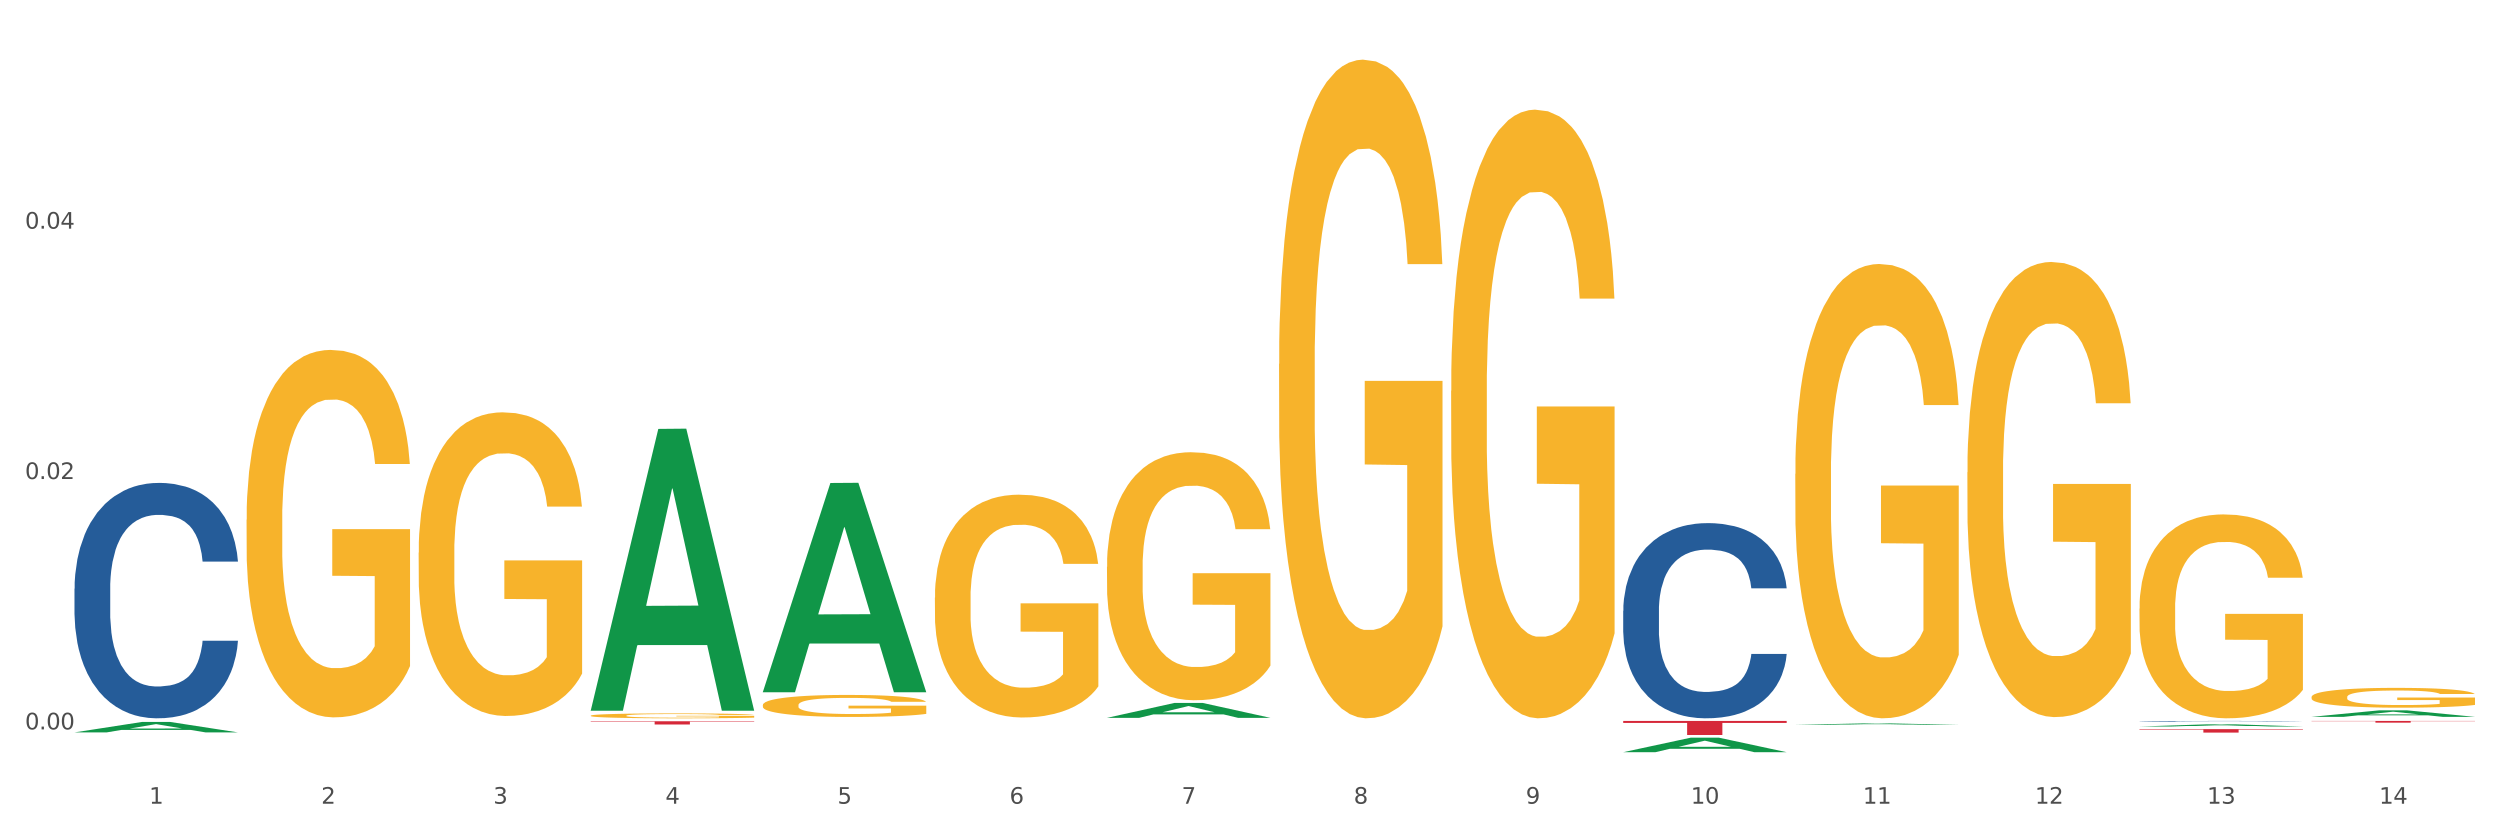 <?xml version="1.0" encoding="utf-8" standalone="no"?>
<!DOCTYPE svg PUBLIC "-//W3C//DTD SVG 1.1//EN"
  "http://www.w3.org/Graphics/SVG/1.1/DTD/svg11.dtd">
<svg xmlns:xlink="http://www.w3.org/1999/xlink" width="1080pt" height="360pt" viewBox="0 0 1080 360" xmlns="http://www.w3.org/2000/svg" version="1.1">
 <rect x="0" y="0" width="1080" height="360" fill="#333333" stroke="none"/>
 <defs>
  <style type="text/css">*{stroke-linejoin: round; stroke-linecap: butt}</style>
 </defs>
 <g id="figure_1">
  <g id="patch_1">
   <path d="M 0 360 
L 1080 360 
L 1080 0 
L 0 0 
z
" style="fill: #ffffff; stroke: #ffffff; stroke-linejoin: miter"/>
  </g>
  <g id="axes_1">
   <g id="matplotlib.axis_1">
    <g id="xtick_1">
     <g id="text_1">
      <!-- 1 -->
      <g style="fill: #4d4d4d" transform="translate(64.432 347.204) scale(0.096 -0.096)">
       <defs>
        <path id="DejaVuSans-31" d="M 794 531 
L 1825 531 
L 1825 4091 
L 703 3866 
L 703 4441 
L 1819 4666 
L 2450 4666 
L 2450 531 
L 3481 531 
L 3481 0 
L 794 0 
L 794 531 
z
" transform="scale(0.016)"/>
       </defs>
       <use xlink:href="#DejaVuSans-31"/>
      </g>
     </g>
    </g>
    <g id="xtick_2">
     <g id="text_2">
      <!-- 2 -->
      <g style="fill: #4d4d4d" transform="translate(138.771 347.204) scale(0.096 -0.096)">
       <defs>
        <path id="DejaVuSans-32" d="M 1228 531 
L 3431 531 
L 3431 0 
L 469 0 
L 469 531 
Q 828 903 1448 1529 
Q 2069 2156 2228 2338 
Q 2531 2678 2651 2914 
Q 2772 3150 2772 3378 
Q 2772 3750 2511 3984 
Q 2250 4219 1831 4219 
Q 1534 4219 1204 4116 
Q 875 4013 500 3803 
L 500 4441 
Q 881 4594 1212 4672 
Q 1544 4750 1819 4750 
Q 2544 4750 2975 4387 
Q 3406 4025 3406 3419 
Q 3406 3131 3298 2873 
Q 3191 2616 2906 2266 
Q 2828 2175 2409 1742 
Q 1991 1309 1228 531 
z
" transform="scale(0.016)"/>
       </defs>
       <use xlink:href="#DejaVuSans-32"/>
      </g>
     </g>
    </g>
    <g id="xtick_3">
     <g id="text_3">
      <!-- 3 -->
      <g style="fill: #4d4d4d" transform="translate(213.109 347.204) scale(0.096 -0.096)">
       <defs>
        <path id="DejaVuSans-33" d="M 2597 2516 
Q 3050 2419 3304 2112 
Q 3559 1806 3559 1356 
Q 3559 666 3084 287 
Q 2609 -91 1734 -91 
Q 1441 -91 1130 -33 
Q 819 25 488 141 
L 488 750 
Q 750 597 1062 519 
Q 1375 441 1716 441 
Q 2309 441 2620 675 
Q 2931 909 2931 1356 
Q 2931 1769 2642 2001 
Q 2353 2234 1838 2234 
L 1294 2234 
L 1294 2753 
L 1863 2753 
Q 2328 2753 2575 2939 
Q 2822 3125 2822 3475 
Q 2822 3834 2567 4026 
Q 2313 4219 1838 4219 
Q 1578 4219 1281 4162 
Q 984 4106 628 3988 
L 628 4550 
Q 988 4650 1302 4700 
Q 1616 4750 1894 4750 
Q 2613 4750 3031 4423 
Q 3450 4097 3450 3541 
Q 3450 3153 3228 2886 
Q 3006 2619 2597 2516 
z
" transform="scale(0.016)"/>
       </defs>
       <use xlink:href="#DejaVuSans-33"/>
      </g>
     </g>
    </g>
    <g id="xtick_4">
     <g id="text_4">
      <!-- 4 -->
      <g style="fill: #4d4d4d" transform="translate(287.448 347.204) scale(0.096 -0.096)">
       <defs>
        <path id="DejaVuSans-34" d="M 2419 4116 
L 825 1625 
L 2419 1625 
L 2419 4116 
z
M 2253 4666 
L 3047 4666 
L 3047 1625 
L 3713 1625 
L 3713 1100 
L 3047 1100 
L 3047 0 
L 2419 0 
L 2419 1100 
L 313 1100 
L 313 1709 
L 2253 4666 
z
" transform="scale(0.016)"/>
       </defs>
       <use xlink:href="#DejaVuSans-34"/>
      </g>
     </g>
    </g>
    <g id="xtick_5">
     <g id="text_5">
      <!-- 5 -->
      <g style="fill: #4d4d4d" transform="translate(361.787 347.204) scale(0.096 -0.096)">
       <defs>
        <path id="DejaVuSans-35" d="M 691 4666 
L 3169 4666 
L 3169 4134 
L 1269 4134 
L 1269 2991 
Q 1406 3038 1543 3061 
Q 1681 3084 1819 3084 
Q 2600 3084 3056 2656 
Q 3513 2228 3513 1497 
Q 3513 744 3044 326 
Q 2575 -91 1722 -91 
Q 1428 -91 1123 -41 
Q 819 9 494 109 
L 494 744 
Q 775 591 1075 516 
Q 1375 441 1709 441 
Q 2250 441 2565 725 
Q 2881 1009 2881 1497 
Q 2881 1984 2565 2268 
Q 2250 2553 1709 2553 
Q 1456 2553 1204 2497 
Q 953 2441 691 2322 
L 691 4666 
z
" transform="scale(0.016)"/>
       </defs>
       <use xlink:href="#DejaVuSans-35"/>
      </g>
     </g>
    </g>
    <g id="xtick_6">
     <g id="text_6">
      <!-- 6 -->
      <g style="fill: #4d4d4d" transform="translate(436.125 347.204) scale(0.096 -0.096)">
       <defs>
        <path id="DejaVuSans-36" d="M 2113 2584 
Q 1688 2584 1439 2293 
Q 1191 2003 1191 1497 
Q 1191 994 1439 701 
Q 1688 409 2113 409 
Q 2538 409 2786 701 
Q 3034 994 3034 1497 
Q 3034 2003 2786 2293 
Q 2538 2584 2113 2584 
z
M 3366 4563 
L 3366 3988 
Q 3128 4100 2886 4159 
Q 2644 4219 2406 4219 
Q 1781 4219 1451 3797 
Q 1122 3375 1075 2522 
Q 1259 2794 1537 2939 
Q 1816 3084 2150 3084 
Q 2853 3084 3261 2657 
Q 3669 2231 3669 1497 
Q 3669 778 3244 343 
Q 2819 -91 2113 -91 
Q 1303 -91 875 529 
Q 447 1150 447 2328 
Q 447 3434 972 4092 
Q 1497 4750 2381 4750 
Q 2619 4750 2861 4703 
Q 3103 4656 3366 4563 
z
" transform="scale(0.016)"/>
       </defs>
       <use xlink:href="#DejaVuSans-36"/>
      </g>
     </g>
    </g>
    <g id="xtick_7">
     <g id="text_7">
      <!-- 7 -->
      <g style="fill: #4d4d4d" transform="translate(510.464 347.204) scale(0.096 -0.096)">
       <defs>
        <path id="DejaVuSans-37" d="M 525 4666 
L 3525 4666 
L 3525 4397 
L 1831 0 
L 1172 0 
L 2766 4134 
L 525 4134 
L 525 4666 
z
" transform="scale(0.016)"/>
       </defs>
       <use xlink:href="#DejaVuSans-37"/>
      </g>
     </g>
    </g>
    <g id="xtick_8">
     <g id="text_8">
      <!-- 8 -->
      <g style="fill: #4d4d4d" transform="translate(584.803 347.204) scale(0.096 -0.096)">
       <defs>
        <path id="DejaVuSans-38" d="M 2034 2216 
Q 1584 2216 1326 1975 
Q 1069 1734 1069 1313 
Q 1069 891 1326 650 
Q 1584 409 2034 409 
Q 2484 409 2743 651 
Q 3003 894 3003 1313 
Q 3003 1734 2745 1975 
Q 2488 2216 2034 2216 
z
M 1403 2484 
Q 997 2584 770 2862 
Q 544 3141 544 3541 
Q 544 4100 942 4425 
Q 1341 4750 2034 4750 
Q 2731 4750 3128 4425 
Q 3525 4100 3525 3541 
Q 3525 3141 3298 2862 
Q 3072 2584 2669 2484 
Q 3125 2378 3379 2068 
Q 3634 1759 3634 1313 
Q 3634 634 3220 271 
Q 2806 -91 2034 -91 
Q 1263 -91 848 271 
Q 434 634 434 1313 
Q 434 1759 690 2068 
Q 947 2378 1403 2484 
z
M 1172 3481 
Q 1172 3119 1398 2916 
Q 1625 2713 2034 2713 
Q 2441 2713 2670 2916 
Q 2900 3119 2900 3481 
Q 2900 3844 2670 4047 
Q 2441 4250 2034 4250 
Q 1625 4250 1398 4047 
Q 1172 3844 1172 3481 
z
" transform="scale(0.016)"/>
       </defs>
       <use xlink:href="#DejaVuSans-38"/>
      </g>
     </g>
    </g>
    <g id="xtick_9">
     <g id="text_9">
      <!-- 9 -->
      <g style="fill: #4d4d4d" transform="translate(659.142 347.204) scale(0.096 -0.096)">
       <defs>
        <path id="DejaVuSans-39" d="M 703 97 
L 703 672 
Q 941 559 1184 500 
Q 1428 441 1663 441 
Q 2288 441 2617 861 
Q 2947 1281 2994 2138 
Q 2813 1869 2534 1725 
Q 2256 1581 1919 1581 
Q 1219 1581 811 2004 
Q 403 2428 403 3163 
Q 403 3881 828 4315 
Q 1253 4750 1959 4750 
Q 2769 4750 3195 4129 
Q 3622 3509 3622 2328 
Q 3622 1225 3098 567 
Q 2575 -91 1691 -91 
Q 1453 -91 1209 -44 
Q 966 3 703 97 
z
M 1959 2075 
Q 2384 2075 2632 2365 
Q 2881 2656 2881 3163 
Q 2881 3666 2632 3958 
Q 2384 4250 1959 4250 
Q 1534 4250 1286 3958 
Q 1038 3666 1038 3163 
Q 1038 2656 1286 2365 
Q 1534 2075 1959 2075 
z
" transform="scale(0.016)"/>
       </defs>
       <use xlink:href="#DejaVuSans-39"/>
      </g>
     </g>
    </g>
    <g id="xtick_10">
     <g id="text_10">
      <!-- 10 -->
      <g style="fill: #4d4d4d" transform="translate(730.426 347.204) scale(0.096 -0.096)">
       <defs>
        <path id="DejaVuSans-30" d="M 2034 4250 
Q 1547 4250 1301 3770 
Q 1056 3291 1056 2328 
Q 1056 1369 1301 889 
Q 1547 409 2034 409 
Q 2525 409 2770 889 
Q 3016 1369 3016 2328 
Q 3016 3291 2770 3770 
Q 2525 4250 2034 4250 
z
M 2034 4750 
Q 2819 4750 3233 4129 
Q 3647 3509 3647 2328 
Q 3647 1150 3233 529 
Q 2819 -91 2034 -91 
Q 1250 -91 836 529 
Q 422 1150 422 2328 
Q 422 3509 836 4129 
Q 1250 4750 2034 4750 
z
" transform="scale(0.016)"/>
       </defs>
       <use xlink:href="#DejaVuSans-31"/>
       <use xlink:href="#DejaVuSans-30" transform="translate(63.623 0)"/>
      </g>
     </g>
    </g>
    <g id="xtick_11">
     <g id="text_11">
      <!-- 11 -->
      <g style="fill: #4d4d4d" transform="translate(804.765 347.204) scale(0.096 -0.096)">
       <use xlink:href="#DejaVuSans-31"/>
       <use xlink:href="#DejaVuSans-31" transform="translate(63.623 0)"/>
      </g>
     </g>
    </g>
    <g id="xtick_12">
     <g id="text_12">
      <!-- 12 -->
      <g style="fill: #4d4d4d" transform="translate(879.104 347.204) scale(0.096 -0.096)">
       <use xlink:href="#DejaVuSans-31"/>
       <use xlink:href="#DejaVuSans-32" transform="translate(63.623 0)"/>
      </g>
     </g>
    </g>
    <g id="xtick_13">
     <g id="text_13">
      <!-- 13 -->
      <g style="fill: #4d4d4d" transform="translate(953.442 347.204) scale(0.096 -0.096)">
       <use xlink:href="#DejaVuSans-31"/>
       <use xlink:href="#DejaVuSans-33" transform="translate(63.623 0)"/>
      </g>
     </g>
    </g>
    <g id="xtick_14">
     <g id="text_14">
      <!-- 14 -->
      <g style="fill: #4d4d4d" transform="translate(1027.781 347.204) scale(0.096 -0.096)">
       <use xlink:href="#DejaVuSans-31"/>
       <use xlink:href="#DejaVuSans-34" transform="translate(63.623 0)"/>
      </g>
     </g>
    </g>
    <g id="xtick_15"/>
    <g id="xtick_16"/>
    <g id="xtick_17"/>
    <g id="xtick_18"/>
    <g id="xtick_19"/>
    <g id="xtick_20"/>
    <g id="xtick_21"/>
    <g id="xtick_22"/>
    <g id="xtick_23"/>
    <g id="xtick_24"/>
    <g id="xtick_25"/>
    <g id="xtick_26"/>
    <g id="xtick_27"/>
   </g>
   <g id="matplotlib.axis_2">
    <g id="ytick_1">
     <g id="text_15">
      <!-- 0.00 -->
      <g style="fill: #4d4d4d" transform="translate(10.8 315.103) scale(0.096 -0.096)">
       <defs>
        <path id="DejaVuSans-2e" d="M 684 794 
L 1344 794 
L 1344 0 
L 684 0 
L 684 794 
z
" transform="scale(0.016)"/>
       </defs>
       <use xlink:href="#DejaVuSans-30"/>
       <use xlink:href="#DejaVuSans-2e" transform="translate(63.623 0)"/>
       <use xlink:href="#DejaVuSans-30" transform="translate(95.41 0)"/>
       <use xlink:href="#DejaVuSans-30" transform="translate(159.033 0)"/>
      </g>
     </g>
    </g>
    <g id="ytick_2">
     <g id="text_16">
      <!-- 0.02 -->
      <g style="fill: #4d4d4d" transform="translate(10.8 206.942) scale(0.096 -0.096)">
       <use xlink:href="#DejaVuSans-30"/>
       <use xlink:href="#DejaVuSans-2e" transform="translate(63.623 0)"/>
       <use xlink:href="#DejaVuSans-30" transform="translate(95.41 0)"/>
       <use xlink:href="#DejaVuSans-32" transform="translate(159.033 0)"/>
      </g>
     </g>
    </g>
    <g id="ytick_3">
     <g id="text_17">
      <!-- 0.04 -->
      <g style="fill: #4d4d4d" transform="translate(10.8 98.782) scale(0.096 -0.096)">
       <use xlink:href="#DejaVuSans-30"/>
       <use xlink:href="#DejaVuSans-2e" transform="translate(63.623 0)"/>
       <use xlink:href="#DejaVuSans-30" transform="translate(95.41 0)"/>
       <use xlink:href="#DejaVuSans-34" transform="translate(159.033 0)"/>
      </g>
     </g>
    </g>
    <g id="ytick_4"/>
    <g id="ytick_5"/>
    <g id="ytick_6"/>
   </g>
   <g id="PolyCollection_1">
    <path d="M 32.175 316.39 
L 32.248 316.386 
L 61.37 311.877 
L 73.456 311.873 
L 102.797 316.398 
L 88.818 316.398 
L 82.484 315.344 
L 52.415 315.344 
L 52.197 315.361 
L 46.081 316.398 
L 32.175 316.398 
L 32.175 316.39 
L 56.201 314.716 
L 78.698 314.711 
L 67.559 312.837 
L 67.413 312.829 
L 67.267 312.841 
L 56.128 314.711 
L 56.201 314.716 
L 32.175 316.39 
z
" clip-path="url(#pdbfb06f510)" style="fill: #109648"/>
    <path d="M 701.223 311.456 
L 771.845 311.456 
L 771.845 312.299 
L 744.065 312.304 
L 744.065 317.521 
L 728.836 317.521 
L 728.836 312.304 
L 701.223 312.299 
L 701.223 311.461 
L 701.223 311.456 
z
" clip-path="url(#pdbfb06f510)" style="fill: #d62839"/>
    <path d="M 255.191 311.583 
L 325.813 311.583 
L 325.813 311.777 
L 298.033 311.778 
L 298.033 312.98 
L 282.804 312.98 
L 282.804 311.778 
L 255.191 311.777 
L 255.191 311.584 
L 255.191 311.583 
z
" clip-path="url(#pdbfb06f510)" style="fill: #d62839"/>
    <path d="M 180.852 238.741 
L 180.936 238.621 
L 180.936 234.308 
L 181.103 230.594 
L 181.936 221.609 
L 183.187 214.181 
L 184.104 210.227 
L 185.021 206.992 
L 186.105 203.757 
L 187.439 200.403 
L 189.857 195.491 
L 191.358 192.975 
L 193.192 190.339 
L 196.528 186.505 
L 198.946 184.349 
L 201.447 182.551 
L 205.533 180.395 
L 208.201 179.436 
L 211.036 178.718 
L 214.454 178.238 
L 217.039 178.119 
L 222.709 178.478 
L 227.545 179.556 
L 229.879 180.395 
L 232.881 181.833 
L 234.465 182.791 
L 237.05 184.708 
L 239.718 187.224 
L 241.552 189.38 
L 244.304 193.454 
L 246.388 197.527 
L 248.306 202.559 
L 249.306 206.034 
L 250.057 209.269 
L 250.724 212.983 
L 251.391 218.853 
L 236.383 218.853 
L 235.799 214.66 
L 234.882 210.706 
L 233.548 206.872 
L 232.38 204.476 
L 230.379 201.481 
L 228.545 199.564 
L 226.627 198.126 
L 224.293 196.928 
L 222.458 196.329 
L 219.874 195.85 
L 214.788 195.97 
L 211.369 196.928 
L 209.034 198.126 
L 207.534 199.205 
L 206.2 200.403 
L 204.699 202.08 
L 202.948 204.596 
L 201.697 206.872 
L 200.446 209.748 
L 199.446 212.623 
L 198.529 215.978 
L 197.778 219.572 
L 197.195 223.286 
L 196.694 227.839 
L 196.277 235.387 
L 196.277 251.8 
L 196.444 255.514 
L 196.861 260.426 
L 197.361 264.141 
L 198.195 268.573 
L 198.946 271.569 
L 200.363 275.882 
L 201.947 279.476 
L 203.198 281.752 
L 204.449 283.669 
L 206.616 286.305 
L 209.034 288.462 
L 211.119 289.779 
L 213.954 290.977 
L 215.871 291.457 
L 217.539 291.696 
L 221.625 291.696 
L 224.543 291.337 
L 227.795 290.498 
L 230.296 289.42 
L 232.38 288.102 
L 234.715 285.946 
L 236.216 283.909 
L 236.216 258.869 
L 217.873 258.749 
L 217.873 242.096 
L 251.474 242.096 
L 251.474 290.977 
L 250.057 293.493 
L 248.473 295.77 
L 246.805 297.807 
L 244.304 300.322 
L 241.302 302.719 
L 238.634 304.396 
L 235.799 305.834 
L 232.464 307.152 
L 228.128 308.35 
L 225.46 308.829 
L 222.125 309.188 
L 218.206 309.308 
L 214.788 309.068 
L 211.452 308.469 
L 207.951 307.391 
L 204.532 305.834 
L 201.947 304.276 
L 199.362 302.359 
L 196.611 299.843 
L 194.443 297.447 
L 192.776 295.291 
L 190.941 292.535 
L 188.94 288.941 
L 187.439 285.706 
L 186.105 282.351 
L 184.688 278.038 
L 183.687 274.324 
L 182.687 269.652 
L 182.103 266.177 
L 181.436 260.786 
L 180.936 253.238 
L 180.852 238.741 
z
" clip-path="url(#pdbfb06f510)" style="fill: #f7b32b"/>
    <path d="M 32.175 254.307 
L 32.258 254.214 
L 32.258 251.613 
L 32.509 248.084 
L 33.427 241.582 
L 34.596 236.66 
L 36.599 230.901 
L 37.684 228.486 
L 39.104 225.793 
L 42.025 221.427 
L 45.364 217.712 
L 47.702 215.669 
L 49.455 214.369 
L 53.378 212.047 
L 55.632 211.025 
L 57.969 210.189 
L 59.973 209.632 
L 63.312 208.982 
L 65.983 208.703 
L 69.072 208.61 
L 71.66 208.703 
L 75.082 209.074 
L 80.091 210.189 
L 82.011 210.839 
L 84.599 211.954 
L 87.27 213.44 
L 89.44 214.926 
L 91.945 217.062 
L 94.533 219.848 
L 97.037 223.378 
L 98.79 226.629 
L 100.209 230.065 
L 101.461 234.245 
L 102.379 238.796 
L 102.797 242.604 
L 87.52 242.604 
L 87.103 239.167 
L 86.268 235.452 
L 85.434 232.944 
L 84.515 230.901 
L 83.096 228.579 
L 81.844 227.093 
L 79.757 225.328 
L 77.837 224.214 
L 76.251 223.564 
L 74.331 223.006 
L 70.241 222.449 
L 67.319 222.449 
L 65.482 222.635 
L 63.229 223.099 
L 61.309 223.749 
L 59.055 224.864 
L 57.302 226.071 
L 55.549 227.65 
L 54.547 228.765 
L 53.044 230.808 
L 52.043 232.48 
L 50.707 235.359 
L 49.956 237.403 
L 48.62 242.697 
L 48.036 246.598 
L 47.785 249.291 
L 47.618 252.263 
L 47.618 266.752 
L 48.119 273.254 
L 48.537 276.04 
L 49.204 279.198 
L 50.457 283.285 
L 52.293 287.279 
L 54.213 290.158 
L 55.799 291.923 
L 57.302 293.223 
L 58.804 294.245 
L 60.641 295.173 
L 62.143 295.731 
L 64.397 296.288 
L 67.069 296.567 
L 69.155 296.567 
L 73.413 296.102 
L 75.333 295.638 
L 77.169 294.988 
L 79.173 293.966 
L 80.759 292.852 
L 81.677 292.016 
L 83.18 290.251 
L 84.348 288.393 
L 85.35 286.257 
L 86.018 284.399 
L 86.769 281.613 
L 87.353 278.455 
L 87.52 276.783 
L 102.797 276.783 
L 102.463 280.127 
L 101.879 283.378 
L 100.71 287.743 
L 99.792 290.251 
L 98.372 293.316 
L 96.87 295.917 
L 94.783 298.796 
L 92.863 300.932 
L 90.86 302.79 
L 88.689 304.461 
L 84.766 306.783 
L 83.347 307.434 
L 80.341 308.548 
L 78.004 309.198 
L 74.581 309.848 
L 71.075 310.22 
L 67.402 310.313 
L 64.147 310.127 
L 60.557 309.57 
L 58.303 309.013 
L 55.799 308.177 
L 52.877 306.876 
L 50.123 305.297 
L 47.535 303.44 
L 45.114 301.304 
L 42.86 298.889 
L 39.938 294.895 
L 37.768 290.994 
L 36.182 287.372 
L 35.097 284.307 
L 34.011 280.406 
L 33.427 277.712 
L 32.509 271.211 
L 32.175 265.173 
L 32.175 254.307 
z
" clip-path="url(#pdbfb06f510)" style="fill: #255c99"/>
    <path d="M 701.223 263.873 
L 701.307 263.796 
L 701.307 261.639 
L 701.557 258.713 
L 702.476 253.322 
L 703.644 249.24 
L 705.648 244.465 
L 706.733 242.463 
L 708.152 240.229 
L 711.074 236.61 
L 714.413 233.529 
L 716.75 231.835 
L 718.503 230.756 
L 722.427 228.831 
L 724.681 227.984 
L 727.018 227.291 
L 729.021 226.829 
L 732.36 226.29 
L 735.032 226.059 
L 738.12 225.982 
L 740.708 226.059 
L 744.131 226.367 
L 749.139 227.291 
L 751.059 227.83 
L 753.647 228.754 
L 756.318 229.986 
L 758.489 231.219 
L 760.993 232.99 
L 763.581 235.3 
L 766.085 238.227 
L 767.838 240.922 
L 769.257 243.772 
L 770.51 247.238 
L 771.428 251.011 
L 771.845 254.169 
L 756.569 254.169 
L 756.151 251.319 
L 755.317 248.239 
L 754.482 246.159 
L 753.564 244.465 
L 752.145 242.54 
L 750.892 241.307 
L 748.805 239.844 
L 746.885 238.92 
L 745.299 238.381 
L 743.379 237.919 
L 739.289 237.457 
L 736.367 237.457 
L 734.531 237.611 
L 732.277 237.996 
L 730.357 238.535 
L 728.103 239.459 
L 726.35 240.46 
L 724.597 241.77 
L 723.595 242.694 
L 722.093 244.388 
L 721.091 245.774 
L 719.755 248.162 
L 719.004 249.856 
L 717.668 254.246 
L 717.084 257.481 
L 716.834 259.714 
L 716.667 262.179 
L 716.667 274.193 
L 717.168 279.584 
L 717.585 281.894 
L 718.253 284.513 
L 719.505 287.901 
L 721.341 291.213 
L 723.261 293.601 
L 724.847 295.064 
L 726.35 296.142 
L 727.853 296.989 
L 729.689 297.759 
L 731.192 298.221 
L 733.446 298.684 
L 736.117 298.915 
L 738.204 298.915 
L 742.461 298.53 
L 744.381 298.144 
L 746.218 297.605 
L 748.221 296.758 
L 749.807 295.834 
L 750.725 295.141 
L 752.228 293.678 
L 753.397 292.137 
L 754.398 290.366 
L 755.066 288.826 
L 755.818 286.515 
L 756.402 283.897 
L 756.569 282.51 
L 771.845 282.51 
L 771.511 285.283 
L 770.927 287.979 
L 769.758 291.598 
L 768.84 293.678 
L 767.421 296.219 
L 765.918 298.376 
L 763.831 300.763 
L 761.911 302.534 
L 759.908 304.075 
L 757.738 305.461 
L 753.814 307.386 
L 752.395 307.925 
L 749.39 308.85 
L 747.052 309.389 
L 743.63 309.928 
L 740.124 310.236 
L 736.451 310.313 
L 733.195 310.159 
L 729.606 309.697 
L 727.352 309.235 
L 724.847 308.541 
L 721.926 307.463 
L 719.171 306.154 
L 716.583 304.614 
L 714.162 302.842 
L 711.908 300.84 
L 708.987 297.528 
L 706.816 294.294 
L 705.23 291.29 
L 704.145 288.749 
L 703.06 285.514 
L 702.476 283.281 
L 701.557 277.89 
L 701.223 272.884 
L 701.223 263.873 
z
" clip-path="url(#pdbfb06f510)" style="fill: #255c99"/>
    <path d="M 924.24 311.593 
L 924.323 311.592 
L 924.323 311.585 
L 924.573 311.574 
L 925.492 311.554 
L 926.66 311.54 
L 928.664 311.522 
L 929.749 311.515 
L 931.168 311.507 
L 934.09 311.494 
L 937.429 311.483 
L 939.766 311.477 
L 941.519 311.473 
L 945.443 311.466 
L 947.697 311.463 
L 950.034 311.46 
L 952.037 311.459 
L 955.377 311.457 
L 958.048 311.456 
L 961.136 311.456 
L 963.724 311.456 
L 967.147 311.457 
L 972.155 311.46 
L 974.075 311.462 
L 976.663 311.466 
L 979.335 311.47 
L 981.505 311.475 
L 984.009 311.481 
L 986.597 311.489 
L 989.101 311.5 
L 990.854 311.51 
L 992.273 311.52 
L 993.526 311.532 
L 994.444 311.546 
L 994.861 311.558 
L 979.585 311.558 
L 979.168 311.547 
L 978.333 311.536 
L 977.498 311.529 
L 976.58 311.522 
L 975.161 311.515 
L 973.908 311.511 
L 971.822 311.506 
L 969.902 311.502 
L 968.316 311.5 
L 966.396 311.499 
L 962.305 311.497 
L 959.383 311.497 
L 957.547 311.498 
L 955.293 311.499 
L 953.373 311.501 
L 951.119 311.504 
L 949.366 311.508 
L 947.613 311.513 
L 946.611 311.516 
L 945.109 311.522 
L 944.107 311.527 
L 942.771 311.536 
L 942.02 311.542 
L 940.685 311.558 
L 940.1 311.57 
L 939.85 311.578 
L 939.683 311.587 
L 939.683 311.63 
L 940.184 311.649 
L 940.601 311.658 
L 941.269 311.667 
L 942.521 311.68 
L 944.358 311.692 
L 946.278 311.7 
L 947.864 311.705 
L 949.366 311.709 
L 950.869 311.712 
L 952.705 311.715 
L 954.208 311.717 
L 956.462 311.719 
L 959.133 311.719 
L 961.22 311.719 
L 965.477 311.718 
L 967.397 311.717 
L 969.234 311.715 
L 971.237 311.712 
L 972.823 311.708 
L 973.742 311.706 
L 975.244 311.7 
L 976.413 311.695 
L 977.415 311.688 
L 978.082 311.683 
L 978.834 311.675 
L 979.418 311.665 
L 979.585 311.66 
L 994.861 311.66 
L 994.527 311.67 
L 993.943 311.68 
L 992.774 311.693 
L 991.856 311.7 
L 990.437 311.71 
L 988.934 311.717 
L 986.847 311.726 
L 984.927 311.733 
L 982.924 311.738 
L 980.754 311.743 
L 976.83 311.75 
L 975.411 311.752 
L 972.406 311.755 
L 970.069 311.757 
L 966.646 311.759 
L 963.14 311.76 
L 959.467 311.761 
L 956.211 311.76 
L 952.622 311.758 
L 950.368 311.757 
L 947.864 311.754 
L 944.942 311.75 
L 942.187 311.746 
L 939.599 311.74 
L 937.178 311.734 
L 934.925 311.726 
L 932.003 311.714 
L 929.832 311.703 
L 928.246 311.692 
L 927.161 311.683 
L 926.076 311.671 
L 925.492 311.663 
L 924.573 311.643 
L 924.24 311.625 
L 924.24 311.593 
z
" clip-path="url(#pdbfb06f510)" style="fill: #255c99"/>
    <path d="M 998.578 301.115 
L 998.662 301.107 
L 998.662 300.826 
L 998.828 300.583 
L 999.662 299.996 
L 1000.913 299.511 
L 1001.83 299.253 
L 1002.747 299.041 
L 1003.831 298.83 
L 1005.165 298.611 
L 1007.583 298.29 
L 1009.084 298.126 
L 1010.918 297.953 
L 1014.253 297.703 
L 1016.671 297.562 
L 1019.173 297.445 
L 1023.258 297.304 
L 1025.926 297.241 
L 1028.761 297.194 
L 1032.18 297.163 
L 1034.765 297.155 
L 1040.434 297.179 
L 1045.27 297.249 
L 1047.605 297.304 
L 1050.607 297.398 
L 1052.191 297.46 
L 1054.775 297.586 
L 1057.444 297.75 
L 1059.278 297.891 
L 1062.029 298.157 
L 1064.114 298.423 
L 1066.032 298.752 
L 1067.032 298.979 
L 1067.783 299.19 
L 1068.45 299.433 
L 1069.117 299.816 
L 1054.108 299.816 
L 1053.525 299.542 
L 1052.608 299.284 
L 1051.274 299.033 
L 1050.106 298.877 
L 1048.105 298.681 
L 1046.271 298.556 
L 1044.353 298.462 
L 1042.019 298.384 
L 1040.184 298.345 
L 1037.599 298.313 
L 1032.513 298.321 
L 1029.095 298.384 
L 1026.76 298.462 
L 1025.259 298.533 
L 1023.925 298.611 
L 1022.425 298.72 
L 1020.674 298.885 
L 1019.423 299.033 
L 1018.172 299.221 
L 1017.172 299.409 
L 1016.255 299.628 
L 1015.504 299.863 
L 1014.92 300.106 
L 1014.42 300.403 
L 1014.003 300.896 
L 1014.003 301.968 
L 1014.17 302.211 
L 1014.587 302.532 
L 1015.087 302.774 
L 1015.921 303.064 
L 1016.671 303.26 
L 1018.089 303.541 
L 1019.673 303.776 
L 1020.924 303.925 
L 1022.174 304.05 
L 1024.342 304.222 
L 1026.76 304.363 
L 1028.845 304.449 
L 1031.68 304.527 
L 1033.597 304.559 
L 1035.265 304.574 
L 1039.35 304.574 
L 1042.269 304.551 
L 1045.52 304.496 
L 1048.022 304.426 
L 1050.106 304.34 
L 1052.441 304.199 
L 1053.942 304.066 
L 1053.942 302.43 
L 1035.598 302.422 
L 1035.598 301.334 
L 1069.2 301.334 
L 1069.2 304.527 
L 1067.783 304.692 
L 1066.198 304.84 
L 1064.531 304.973 
L 1062.029 305.138 
L 1059.028 305.294 
L 1056.36 305.404 
L 1053.525 305.498 
L 1050.19 305.584 
L 1045.854 305.662 
L 1043.186 305.693 
L 1039.851 305.717 
L 1035.932 305.725 
L 1032.513 305.709 
L 1029.178 305.67 
L 1025.676 305.6 
L 1022.258 305.498 
L 1019.673 305.396 
L 1017.088 305.271 
L 1014.337 305.107 
L 1012.169 304.95 
L 1010.501 304.809 
L 1008.667 304.629 
L 1006.666 304.394 
L 1005.165 304.183 
L 1003.831 303.964 
L 1002.414 303.682 
L 1001.413 303.44 
L 1000.413 303.134 
L 999.829 302.907 
L 999.162 302.555 
L 998.662 302.062 
L 998.578 301.115 
z
" clip-path="url(#pdbfb06f510)" style="fill: #f7b32b"/>
    <path d="M 924.24 314.999 
L 994.861 314.999 
L 994.861 315.204 
L 967.081 315.206 
L 967.081 316.474 
L 951.852 316.474 
L 951.852 315.206 
L 924.24 315.204 
L 924.24 315.001 
L 924.24 314.999 
z
" clip-path="url(#pdbfb06f510)" style="fill: #d62839"/>
    <path d="M 924.24 262.929 
L 924.323 262.849 
L 924.323 259.953 
L 924.49 257.459 
L 925.323 251.425 
L 926.574 246.437 
L 927.491 243.783 
L 928.408 241.61 
L 929.492 239.438 
L 930.826 237.186 
L 933.244 233.887 
L 934.745 232.198 
L 936.58 230.428 
L 939.915 227.854 
L 942.333 226.406 
L 944.834 225.199 
L 948.92 223.751 
L 951.588 223.107 
L 954.423 222.625 
L 957.841 222.303 
L 960.426 222.222 
L 966.096 222.464 
L 970.932 223.188 
L 973.266 223.751 
L 976.268 224.716 
L 977.852 225.36 
L 980.437 226.647 
L 983.105 228.337 
L 984.939 229.785 
L 987.691 232.52 
L 989.775 235.255 
L 991.693 238.634 
L 992.693 240.967 
L 993.444 243.139 
L 994.111 245.633 
L 994.778 249.575 
L 979.77 249.575 
L 979.186 246.759 
L 978.269 244.104 
L 976.935 241.53 
L 975.768 239.921 
L 973.766 237.91 
L 971.932 236.623 
L 970.014 235.657 
L 967.68 234.853 
L 965.845 234.451 
L 963.261 234.129 
L 958.175 234.209 
L 954.756 234.853 
L 952.422 235.657 
L 950.921 236.381 
L 949.587 237.186 
L 948.086 238.312 
L 946.335 240.001 
L 945.084 241.53 
L 943.834 243.461 
L 942.833 245.391 
L 941.916 247.644 
L 941.165 250.057 
L 940.582 252.551 
L 940.081 255.608 
L 939.665 260.677 
L 939.665 271.698 
L 939.831 274.192 
L 940.248 277.49 
L 940.749 279.984 
L 941.582 282.961 
L 942.333 284.972 
L 943.75 287.868 
L 945.334 290.281 
L 946.585 291.81 
L 947.836 293.097 
L 950.004 294.867 
L 952.422 296.315 
L 954.506 297.2 
L 957.341 298.004 
L 959.259 298.326 
L 960.926 298.487 
L 965.012 298.487 
L 967.93 298.246 
L 971.182 297.683 
L 973.683 296.958 
L 975.768 296.074 
L 978.102 294.625 
L 979.603 293.258 
L 979.603 276.444 
L 961.26 276.364 
L 961.26 265.182 
L 994.861 265.182 
L 994.861 298.004 
L 993.444 299.694 
L 991.86 301.222 
L 990.192 302.59 
L 987.691 304.279 
L 984.689 305.888 
L 982.021 307.014 
L 979.186 307.98 
L 975.851 308.865 
L 971.515 309.669 
L 968.847 309.991 
L 965.512 310.232 
L 961.593 310.313 
L 958.175 310.152 
L 954.84 309.75 
L 951.338 309.026 
L 947.919 307.98 
L 945.334 306.934 
L 942.75 305.647 
L 939.998 303.957 
L 937.83 302.348 
L 936.163 300.9 
L 934.328 299.05 
L 932.327 296.637 
L 930.826 294.465 
L 929.492 292.212 
L 928.075 289.316 
L 927.074 286.822 
L 926.074 283.685 
L 925.49 281.352 
L 924.823 277.731 
L 924.323 272.663 
L 924.24 262.929 
z
" clip-path="url(#pdbfb06f510)" style="fill: #f7b32b"/>
    <path d="M 775.562 204.736 
L 775.645 204.556 
L 775.645 198.104 
L 775.812 192.547 
L 776.646 179.103 
L 777.897 167.99 
L 778.814 162.075 
L 779.731 157.235 
L 780.815 152.395 
L 782.149 147.376 
L 784.567 140.027 
L 786.068 136.263 
L 787.902 132.319 
L 791.237 126.584 
L 793.655 123.357 
L 796.157 120.668 
L 800.242 117.442 
L 802.91 116.008 
L 805.745 114.932 
L 809.164 114.215 
L 811.748 114.036 
L 817.418 114.574 
L 822.254 116.187 
L 824.589 117.442 
L 827.59 119.593 
L 829.175 121.027 
L 831.759 123.895 
L 834.427 127.659 
L 836.262 130.885 
L 839.013 136.98 
L 841.098 143.074 
L 843.015 150.603 
L 844.016 155.801 
L 844.766 160.641 
L 845.433 166.197 
L 846.1 174.981 
L 831.092 174.981 
L 830.509 168.707 
L 829.592 162.792 
L 828.257 157.056 
L 827.09 153.471 
L 825.089 148.99 
L 823.255 146.122 
L 821.337 143.971 
L 819.002 142.178 
L 817.168 141.282 
L 814.583 140.565 
L 809.497 140.744 
L 806.079 142.178 
L 803.744 143.971 
L 802.243 145.584 
L 800.909 147.376 
L 799.408 149.886 
L 797.657 153.65 
L 796.407 157.056 
L 795.156 161.358 
L 794.156 165.66 
L 793.238 170.679 
L 792.488 176.056 
L 791.904 181.613 
L 791.404 188.424 
L 790.987 199.717 
L 790.987 224.274 
L 791.154 229.83 
L 791.571 237.18 
L 792.071 242.736 
L 792.905 249.368 
L 793.655 253.85 
L 795.073 260.303 
L 796.657 265.68 
L 797.908 269.086 
L 799.158 271.954 
L 801.326 275.897 
L 803.744 279.124 
L 805.829 281.095 
L 808.663 282.888 
L 810.581 283.605 
L 812.249 283.963 
L 816.334 283.963 
L 819.253 283.426 
L 822.504 282.171 
L 825.006 280.558 
L 827.09 278.586 
L 829.425 275.359 
L 830.926 272.312 
L 830.926 234.849 
L 812.582 234.67 
L 812.582 209.755 
L 846.184 209.755 
L 846.184 282.888 
L 844.766 286.652 
L 843.182 290.058 
L 841.515 293.105 
L 839.013 296.869 
L 836.012 300.454 
L 833.344 302.964 
L 830.509 305.115 
L 827.174 307.086 
L 822.838 308.879 
L 820.17 309.596 
L 816.835 310.134 
L 812.916 310.313 
L 809.497 309.954 
L 806.162 309.058 
L 802.66 307.445 
L 799.242 305.115 
L 796.657 302.784 
L 794.072 299.916 
L 791.321 296.152 
L 789.153 292.567 
L 787.485 289.341 
L 785.651 285.218 
L 783.65 279.841 
L 782.149 275.001 
L 780.815 269.982 
L 779.398 263.529 
L 778.397 257.972 
L 777.396 250.982 
L 776.813 245.784 
L 776.146 237.717 
L 775.645 226.425 
L 775.562 204.736 
z
" clip-path="url(#pdbfb06f510)" style="fill: #f7b32b"/>
    <path d="M 626.885 168.872 
L 626.968 168.631 
L 626.968 159.987 
L 627.135 152.542 
L 627.969 134.532 
L 629.219 119.643 
L 630.136 111.719 
L 631.054 105.235 
L 632.138 98.751 
L 633.472 92.027 
L 635.89 82.182 
L 637.39 77.139 
L 639.225 71.856 
L 642.56 64.171 
L 644.978 59.849 
L 647.479 56.247 
L 651.565 51.924 
L 654.233 50.003 
L 657.068 48.563 
L 660.486 47.602 
L 663.071 47.362 
L 668.741 48.082 
L 673.577 50.243 
L 675.911 51.924 
L 678.913 54.806 
L 680.497 56.727 
L 683.082 60.569 
L 685.75 65.612 
L 687.584 69.935 
L 690.336 78.099 
L 692.42 86.264 
L 694.338 96.35 
L 695.339 103.314 
L 696.089 109.798 
L 696.756 117.242 
L 697.423 129.009 
L 682.415 129.009 
L 681.831 120.604 
L 680.914 112.679 
L 679.58 104.995 
L 678.413 100.192 
L 676.412 94.189 
L 674.577 90.347 
L 672.66 87.465 
L 670.325 85.063 
L 668.491 83.863 
L 665.906 82.902 
L 660.82 83.142 
L 657.401 85.063 
L 655.067 87.465 
L 653.566 89.626 
L 652.232 92.027 
L 650.731 95.389 
L 648.98 100.432 
L 647.729 104.995 
L 646.479 110.758 
L 645.478 116.522 
L 644.561 123.245 
L 643.811 130.45 
L 643.227 137.894 
L 642.727 147.019 
L 642.31 162.148 
L 642.31 195.047 
L 642.476 202.491 
L 642.893 212.337 
L 643.394 219.781 
L 644.227 228.666 
L 644.978 234.669 
L 646.395 243.314 
L 647.979 250.518 
L 649.23 255.081 
L 650.481 258.923 
L 652.649 264.206 
L 655.067 268.529 
L 657.151 271.17 
L 659.986 273.572 
L 661.904 274.532 
L 663.571 275.013 
L 667.657 275.013 
L 670.575 274.292 
L 673.827 272.611 
L 676.328 270.45 
L 678.413 267.808 
L 680.747 263.486 
L 682.248 259.404 
L 682.248 209.215 
L 663.905 208.975 
L 663.905 175.595 
L 697.506 175.595 
L 697.506 273.572 
L 696.089 278.615 
L 694.505 283.177 
L 692.837 287.26 
L 690.336 292.302 
L 687.334 297.105 
L 684.666 300.467 
L 681.831 303.349 
L 678.496 305.99 
L 674.16 308.392 
L 671.492 309.352 
L 668.157 310.073 
L 664.238 310.313 
L 660.82 309.833 
L 657.485 308.632 
L 653.983 306.471 
L 650.564 303.349 
L 647.979 300.227 
L 645.395 296.385 
L 642.643 291.342 
L 640.475 286.539 
L 638.808 282.217 
L 636.974 276.694 
L 634.972 269.489 
L 633.472 263.006 
L 632.138 256.282 
L 630.72 247.637 
L 629.72 240.193 
L 628.719 230.827 
L 628.135 223.863 
L 627.468 213.057 
L 626.968 197.928 
L 626.885 168.872 
z
" clip-path="url(#pdbfb06f510)" style="fill: #f7b32b"/>
    <path d="M 552.546 157.252 
L 552.629 156.992 
L 552.629 147.637 
L 552.796 139.581 
L 553.63 120.091 
L 554.881 103.979 
L 555.798 95.404 
L 556.715 88.387 
L 557.799 81.371 
L 559.133 74.095 
L 561.551 63.44 
L 563.052 57.983 
L 564.886 52.266 
L 568.221 43.95 
L 570.639 39.273 
L 573.141 35.375 
L 577.226 30.697 
L 579.894 28.618 
L 582.729 27.059 
L 586.148 26.019 
L 588.732 25.759 
L 594.402 26.539 
L 599.238 28.878 
L 601.573 30.697 
L 604.574 33.815 
L 606.158 35.894 
L 608.743 40.052 
L 611.411 45.509 
L 613.246 50.187 
L 615.997 59.022 
L 618.082 67.858 
L 619.999 78.772 
L 621 86.308 
L 621.75 93.325 
L 622.417 101.381 
L 623.084 114.114 
L 608.076 114.114 
L 607.493 105.019 
L 606.575 96.443 
L 605.241 88.127 
L 604.074 82.93 
L 602.073 76.433 
L 600.239 72.276 
L 598.321 69.157 
L 595.986 66.558 
L 594.152 65.259 
L 591.567 64.22 
L 586.481 64.48 
L 583.063 66.558 
L 580.728 69.157 
L 579.227 71.496 
L 577.893 74.095 
L 576.392 77.733 
L 574.641 83.19 
L 573.391 88.127 
L 572.14 94.364 
L 571.139 100.601 
L 570.222 107.877 
L 569.472 115.673 
L 568.888 123.729 
L 568.388 133.604 
L 567.971 149.975 
L 567.971 185.577 
L 568.138 193.633 
L 568.555 204.287 
L 569.055 212.343 
L 569.889 221.958 
L 570.639 228.455 
L 572.057 237.81 
L 573.641 245.606 
L 574.891 250.544 
L 576.142 254.701 
L 578.31 260.419 
L 580.728 265.096 
L 582.812 267.955 
L 585.647 270.553 
L 587.565 271.593 
L 589.233 272.113 
L 593.318 272.113 
L 596.236 271.333 
L 599.488 269.514 
L 601.99 267.175 
L 604.074 264.317 
L 606.409 259.639 
L 607.909 255.221 
L 607.909 200.909 
L 589.566 200.649 
L 589.566 164.528 
L 623.168 164.528 
L 623.168 270.553 
L 621.75 276.01 
L 620.166 280.948 
L 618.499 285.366 
L 615.997 290.823 
L 612.996 296.02 
L 610.327 299.658 
L 607.493 302.777 
L 604.157 305.635 
L 599.822 308.234 
L 597.154 309.273 
L 593.818 310.053 
L 589.9 310.313 
L 586.481 309.793 
L 583.146 308.494 
L 579.644 306.155 
L 576.226 302.777 
L 573.641 299.398 
L 571.056 295.241 
L 568.305 289.783 
L 566.137 284.586 
L 564.469 279.908 
L 562.635 273.932 
L 560.634 266.136 
L 559.133 259.119 
L 557.799 251.843 
L 556.381 242.488 
L 555.381 234.432 
L 554.38 224.297 
L 553.797 216.761 
L 553.13 205.067 
L 552.629 188.696 
L 552.546 157.252 
z
" clip-path="url(#pdbfb06f510)" style="fill: #f7b32b"/>
    <path d="M 478.207 244.872 
L 478.291 244.774 
L 478.291 241.251 
L 478.457 238.218 
L 479.291 230.879 
L 480.542 224.811 
L 481.459 221.582 
L 482.376 218.94 
L 483.46 216.298 
L 484.794 213.558 
L 487.212 209.546 
L 488.713 207.491 
L 490.547 205.338 
L 493.882 202.206 
L 496.3 200.445 
L 498.802 198.977 
L 502.887 197.216 
L 505.555 196.433 
L 508.39 195.845 
L 511.809 195.454 
L 514.394 195.356 
L 520.063 195.65 
L 524.899 196.531 
L 527.234 197.216 
L 530.236 198.39 
L 531.82 199.173 
L 534.405 200.738 
L 537.073 202.793 
L 538.907 204.555 
L 541.658 207.882 
L 543.743 211.209 
L 545.661 215.319 
L 546.661 218.157 
L 547.412 220.799 
L 548.079 223.833 
L 548.746 228.628 
L 533.737 228.628 
L 533.154 225.203 
L 532.237 221.973 
L 530.903 218.842 
L 529.735 216.885 
L 527.734 214.438 
L 525.9 212.873 
L 523.982 211.698 
L 521.648 210.72 
L 519.813 210.231 
L 517.228 209.839 
L 512.142 209.937 
L 508.724 210.72 
L 506.389 211.698 
L 504.888 212.579 
L 503.554 213.558 
L 502.054 214.928 
L 500.303 216.983 
L 499.052 218.842 
L 497.801 221.191 
L 496.801 223.539 
L 495.884 226.279 
L 495.133 229.215 
L 494.549 232.249 
L 494.049 235.967 
L 493.632 242.132 
L 493.632 255.539 
L 493.799 258.572 
L 494.216 262.584 
L 494.716 265.618 
L 495.55 269.239 
L 496.3 271.685 
L 497.718 275.208 
L 499.302 278.144 
L 500.553 280.003 
L 501.803 281.569 
L 503.971 283.722 
L 506.389 285.483 
L 508.474 286.56 
L 511.309 287.538 
L 513.226 287.93 
L 514.894 288.125 
L 518.979 288.125 
L 521.898 287.832 
L 525.149 287.147 
L 527.651 286.266 
L 529.735 285.189 
L 532.07 283.428 
L 533.571 281.764 
L 533.571 261.312 
L 515.227 261.214 
L 515.227 247.612 
L 548.829 247.612 
L 548.829 287.538 
L 547.412 289.593 
L 545.827 291.452 
L 544.16 293.116 
L 541.658 295.171 
L 538.657 297.128 
L 535.989 298.498 
L 533.154 299.672 
L 529.819 300.749 
L 525.483 301.727 
L 522.815 302.119 
L 519.48 302.412 
L 515.561 302.51 
L 512.142 302.315 
L 508.807 301.825 
L 505.305 300.945 
L 501.887 299.672 
L 499.302 298.4 
L 496.717 296.835 
L 493.966 294.78 
L 491.798 292.822 
L 490.13 291.061 
L 488.296 288.81 
L 486.295 285.874 
L 484.794 283.232 
L 483.46 280.492 
L 482.043 276.969 
L 481.042 273.936 
L 480.042 270.119 
L 479.458 267.282 
L 478.791 262.878 
L 478.291 256.713 
L 478.207 244.872 
z
" clip-path="url(#pdbfb06f510)" style="fill: #f7b32b"/>
    <path d="M 403.869 258.181 
L 403.952 258.093 
L 403.952 254.928 
L 404.119 252.202 
L 404.952 245.609 
L 406.203 240.158 
L 407.12 237.257 
L 408.037 234.883 
L 409.121 232.509 
L 410.455 230.048 
L 412.873 226.443 
L 414.374 224.597 
L 416.209 222.663 
L 419.544 219.85 
L 421.962 218.267 
L 424.463 216.948 
L 428.549 215.366 
L 431.217 214.663 
L 434.052 214.135 
L 437.47 213.784 
L 440.055 213.696 
L 445.725 213.959 
L 450.561 214.751 
L 452.895 215.366 
L 455.897 216.421 
L 457.481 217.124 
L 460.066 218.531 
L 462.734 220.377 
L 464.568 221.96 
L 467.32 224.949 
L 469.404 227.938 
L 471.322 231.63 
L 472.322 234.18 
L 473.073 236.554 
L 473.74 239.279 
L 474.407 243.587 
L 459.399 243.587 
L 458.815 240.51 
L 457.898 237.609 
L 456.564 234.795 
L 455.397 233.037 
L 453.396 230.839 
L 451.561 229.432 
L 449.643 228.377 
L 447.309 227.498 
L 445.475 227.059 
L 442.89 226.707 
L 437.804 226.795 
L 434.385 227.498 
L 432.051 228.377 
L 430.55 229.169 
L 429.216 230.048 
L 427.715 231.279 
L 425.964 233.125 
L 424.713 234.795 
L 423.463 236.905 
L 422.462 239.015 
L 421.545 241.477 
L 420.794 244.114 
L 420.211 246.84 
L 419.711 250.18 
L 419.294 255.719 
L 419.294 267.763 
L 419.46 270.489 
L 419.877 274.093 
L 420.378 276.819 
L 421.211 280.071 
L 421.962 282.269 
L 423.379 285.434 
L 424.963 288.072 
L 426.214 289.742 
L 427.465 291.149 
L 429.633 293.083 
L 432.051 294.665 
L 434.135 295.632 
L 436.97 296.512 
L 438.888 296.863 
L 440.555 297.039 
L 444.641 297.039 
L 447.559 296.775 
L 450.811 296.16 
L 453.312 295.369 
L 455.397 294.402 
L 457.731 292.819 
L 459.232 291.325 
L 459.232 272.95 
L 440.889 272.862 
L 440.889 260.642 
L 474.49 260.642 
L 474.49 296.512 
L 473.073 298.358 
L 471.489 300.028 
L 469.821 301.523 
L 467.32 303.369 
L 464.318 305.127 
L 461.65 306.358 
L 458.815 307.413 
L 455.48 308.38 
L 451.144 309.259 
L 448.476 309.611 
L 445.141 309.875 
L 441.222 309.963 
L 437.804 309.787 
L 434.469 309.347 
L 430.967 308.556 
L 427.548 307.413 
L 424.963 306.27 
L 422.379 304.864 
L 419.627 303.017 
L 417.459 301.259 
L 415.792 299.677 
L 413.957 297.654 
L 411.956 295.017 
L 410.455 292.643 
L 409.121 290.182 
L 407.704 287.017 
L 406.703 284.291 
L 405.703 280.863 
L 405.119 278.313 
L 404.452 274.357 
L 403.952 268.818 
L 403.869 258.181 
z
" clip-path="url(#pdbfb06f510)" style="fill: #f7b32b"/>
    <path d="M 329.53 304.606 
L 329.613 304.598 
L 329.613 304.285 
L 329.78 304.015 
L 330.614 303.363 
L 331.864 302.825 
L 332.782 302.538 
L 333.699 302.303 
L 334.783 302.069 
L 336.117 301.825 
L 338.535 301.469 
L 340.036 301.286 
L 341.87 301.095 
L 345.205 300.817 
L 347.623 300.661 
L 350.124 300.53 
L 354.21 300.374 
L 356.878 300.304 
L 359.713 300.252 
L 363.131 300.218 
L 365.716 300.209 
L 371.386 300.235 
L 376.222 300.313 
L 378.557 300.374 
L 381.558 300.478 
L 383.142 300.548 
L 385.727 300.687 
L 388.395 300.869 
L 390.23 301.026 
L 392.981 301.321 
L 395.066 301.617 
L 396.983 301.982 
L 397.984 302.234 
L 398.734 302.468 
L 399.401 302.738 
L 400.068 303.164 
L 385.06 303.164 
L 384.476 302.859 
L 383.559 302.573 
L 382.225 302.295 
L 381.058 302.121 
L 379.057 301.904 
L 377.222 301.764 
L 375.305 301.66 
L 372.97 301.573 
L 371.136 301.53 
L 368.551 301.495 
L 363.465 301.504 
L 360.046 301.573 
L 357.712 301.66 
L 356.211 301.738 
L 354.877 301.825 
L 353.376 301.947 
L 351.625 302.129 
L 350.375 302.295 
L 349.124 302.503 
L 348.123 302.712 
L 347.206 302.955 
L 346.456 303.216 
L 345.872 303.485 
L 345.372 303.815 
L 344.955 304.363 
L 344.955 305.553 
L 345.122 305.823 
L 345.539 306.179 
L 346.039 306.449 
L 346.873 306.77 
L 347.623 306.987 
L 349.04 307.3 
L 350.625 307.561 
L 351.875 307.726 
L 353.126 307.865 
L 355.294 308.056 
L 357.712 308.213 
L 359.796 308.308 
L 362.631 308.395 
L 364.549 308.43 
L 366.216 308.447 
L 370.302 308.447 
L 373.22 308.421 
L 376.472 308.36 
L 378.973 308.282 
L 381.058 308.187 
L 383.392 308.03 
L 384.893 307.882 
L 384.893 306.066 
L 366.55 306.057 
L 366.55 304.85 
L 400.152 304.85 
L 400.152 308.395 
L 398.734 308.578 
L 397.15 308.743 
L 395.482 308.891 
L 392.981 309.073 
L 389.979 309.247 
L 387.311 309.368 
L 384.476 309.473 
L 381.141 309.568 
L 376.806 309.655 
L 374.137 309.69 
L 370.802 309.716 
L 366.884 309.725 
L 363.465 309.707 
L 360.13 309.664 
L 356.628 309.586 
L 353.209 309.473 
L 350.625 309.36 
L 348.04 309.221 
L 345.288 309.038 
L 343.121 308.864 
L 341.453 308.708 
L 339.619 308.508 
L 337.618 308.247 
L 336.117 308.013 
L 334.783 307.769 
L 333.365 307.457 
L 332.365 307.187 
L 331.364 306.848 
L 330.781 306.596 
L 330.113 306.205 
L 329.613 305.658 
L 329.53 304.606 
z
" clip-path="url(#pdbfb06f510)" style="fill: #f7b32b"/>
    <path d="M 255.191 309.171 
L 255.275 309.169 
L 255.275 309.099 
L 255.441 309.039 
L 256.275 308.894 
L 257.526 308.774 
L 258.443 308.71 
L 259.36 308.658 
L 260.444 308.605 
L 261.778 308.551 
L 264.196 308.471 
L 265.697 308.431 
L 267.531 308.388 
L 270.866 308.326 
L 273.284 308.291 
L 275.786 308.262 
L 279.871 308.227 
L 282.539 308.212 
L 285.374 308.2 
L 288.793 308.192 
L 291.377 308.19 
L 297.047 308.196 
L 301.883 308.214 
L 304.218 308.227 
L 307.219 308.251 
L 308.804 308.266 
L 311.388 308.297 
L 314.057 308.338 
L 315.891 308.373 
L 318.642 308.439 
L 320.727 308.504 
L 322.645 308.586 
L 323.645 308.642 
L 324.395 308.694 
L 325.062 308.754 
L 325.73 308.849 
L 310.721 308.849 
L 310.138 308.782 
L 309.221 308.718 
L 307.886 308.656 
L 306.719 308.617 
L 304.718 308.568 
L 302.884 308.537 
L 300.966 308.514 
L 298.631 308.495 
L 296.797 308.485 
L 294.212 308.477 
L 289.126 308.479 
L 285.708 308.495 
L 283.373 308.514 
L 281.872 308.532 
L 280.538 308.551 
L 279.037 308.578 
L 277.286 308.619 
L 276.036 308.656 
L 274.785 308.702 
L 273.785 308.749 
L 272.867 308.803 
L 272.117 308.861 
L 271.533 308.921 
L 271.033 308.995 
L 270.616 309.117 
L 270.616 309.382 
L 270.783 309.443 
L 271.2 309.522 
L 271.7 309.582 
L 272.534 309.654 
L 273.284 309.702 
L 274.702 309.772 
L 276.286 309.83 
L 277.537 309.867 
L 278.787 309.898 
L 280.955 309.941 
L 283.373 309.976 
L 285.458 309.997 
L 288.292 310.016 
L 290.21 310.024 
L 291.878 310.028 
L 295.963 310.028 
L 298.882 310.022 
L 302.133 310.009 
L 304.635 309.991 
L 306.719 309.97 
L 309.054 309.935 
L 310.555 309.902 
L 310.555 309.497 
L 292.211 309.495 
L 292.211 309.225 
L 325.813 309.225 
L 325.813 310.016 
L 324.395 310.057 
L 322.811 310.094 
L 321.144 310.127 
L 318.642 310.167 
L 315.641 310.206 
L 312.973 310.233 
L 310.138 310.257 
L 306.803 310.278 
L 302.467 310.297 
L 299.799 310.305 
L 296.464 310.311 
L 292.545 310.313 
L 289.126 310.309 
L 285.791 310.299 
L 282.289 310.282 
L 278.871 310.257 
L 276.286 310.231 
L 273.701 310.2 
L 270.95 310.16 
L 268.782 310.121 
L 267.114 310.086 
L 265.28 310.041 
L 263.279 309.983 
L 261.778 309.931 
L 260.444 309.877 
L 259.027 309.807 
L 258.026 309.747 
L 257.025 309.671 
L 256.442 309.615 
L 255.775 309.528 
L 255.275 309.406 
L 255.191 309.171 
z
" clip-path="url(#pdbfb06f510)" style="fill: #f7b32b"/>
    <path d="M 849.901 204.023 
L 849.984 203.843 
L 849.984 197.379 
L 850.151 191.812 
L 850.985 178.345 
L 852.235 167.211 
L 853.153 161.285 
L 854.07 156.437 
L 855.154 151.589 
L 856.488 146.561 
L 858.906 139.198 
L 860.407 135.427 
L 862.241 131.477 
L 865.576 125.73 
L 867.994 122.498 
L 870.495 119.805 
L 874.581 116.572 
L 877.249 115.136 
L 880.084 114.058 
L 883.502 113.34 
L 886.087 113.161 
L 891.757 113.699 
L 896.593 115.315 
L 898.927 116.572 
L 901.929 118.727 
L 903.513 120.164 
L 906.098 123.037 
L 908.766 126.808 
L 910.601 130.04 
L 913.352 136.146 
L 915.436 142.251 
L 917.354 149.793 
L 918.355 155 
L 919.105 159.849 
L 919.772 165.415 
L 920.439 174.214 
L 905.431 174.214 
L 904.847 167.929 
L 903.93 162.004 
L 902.596 156.257 
L 901.429 152.666 
L 899.428 148.177 
L 897.593 145.304 
L 895.676 143.149 
L 893.341 141.353 
L 891.507 140.455 
L 888.922 139.737 
L 883.836 139.916 
L 880.417 141.353 
L 878.083 143.149 
L 876.582 144.765 
L 875.248 146.561 
L 873.747 149.075 
L 871.996 152.846 
L 870.745 156.257 
L 869.495 160.567 
L 868.494 164.877 
L 867.577 169.905 
L 866.827 175.292 
L 866.243 180.858 
L 865.743 187.682 
L 865.326 198.995 
L 865.326 223.596 
L 865.493 229.163 
L 865.91 236.525 
L 866.41 242.092 
L 867.244 248.736 
L 867.994 253.225 
L 869.411 259.69 
L 870.996 265.077 
L 872.246 268.489 
L 873.497 271.362 
L 875.665 275.312 
L 878.083 278.545 
L 880.167 280.52 
L 883.002 282.316 
L 884.92 283.034 
L 886.587 283.393 
L 890.673 283.393 
L 893.591 282.854 
L 896.843 281.597 
L 899.344 279.981 
L 901.429 278.006 
L 903.763 274.774 
L 905.264 271.721 
L 905.264 234.191 
L 886.921 234.011 
L 886.921 209.051 
L 920.523 209.051 
L 920.523 282.316 
L 919.105 286.087 
L 917.521 289.499 
L 915.853 292.551 
L 913.352 296.322 
L 910.35 299.914 
L 907.682 302.428 
L 904.847 304.582 
L 901.512 306.558 
L 897.177 308.353 
L 894.508 309.072 
L 891.173 309.61 
L 887.254 309.79 
L 883.836 309.431 
L 880.501 308.533 
L 876.999 306.917 
L 873.58 304.582 
L 870.996 302.248 
L 868.411 299.375 
L 865.659 295.604 
L 863.492 292.012 
L 861.824 288.78 
L 859.99 284.65 
L 857.989 279.263 
L 856.488 274.415 
L 855.154 269.387 
L 853.736 262.922 
L 852.736 257.355 
L 851.735 250.352 
L 851.151 245.145 
L 850.484 237.064 
L 849.984 225.751 
L 849.901 204.023 
z
" clip-path="url(#pdbfb06f510)" style="fill: #f7b32b"/>
    <path d="M 998.578 311.456 
L 1069.2 311.456 
L 1069.2 311.558 
L 1041.42 311.559 
L 1041.42 312.194 
L 1026.191 312.194 
L 1026.191 311.559 
L 998.578 311.558 
L 998.578 311.456 
L 998.578 311.456 
z
" clip-path="url(#pdbfb06f510)" style="fill: #d62839"/>
    <path d="M 106.514 224.52 
L 106.597 224.375 
L 106.597 219.155 
L 106.764 214.661 
L 107.598 203.787 
L 108.848 194.799 
L 109.765 190.014 
L 110.683 186.1 
L 111.767 182.185 
L 113.101 178.126 
L 115.519 172.182 
L 117.019 169.137 
L 118.854 165.948 
L 122.189 161.308 
L 124.607 158.699 
L 127.108 156.524 
L 131.194 153.914 
L 133.862 152.754 
L 136.697 151.885 
L 140.115 151.305 
L 142.7 151.16 
L 148.37 151.595 
L 153.206 152.899 
L 155.54 153.914 
L 158.542 155.654 
L 160.126 156.814 
L 162.711 159.134 
L 165.379 162.178 
L 167.213 164.788 
L 169.965 169.717 
L 172.049 174.646 
L 173.967 180.736 
L 174.968 184.94 
L 175.718 188.854 
L 176.385 193.349 
L 177.052 200.453 
L 162.044 200.453 
L 161.46 195.379 
L 160.543 190.594 
L 159.209 185.955 
L 158.042 183.055 
L 156.041 179.431 
L 154.206 177.111 
L 152.289 175.371 
L 149.954 173.922 
L 148.12 173.197 
L 145.535 172.617 
L 140.449 172.762 
L 137.03 173.922 
L 134.696 175.371 
L 133.195 176.676 
L 131.861 178.126 
L 130.36 180.156 
L 128.609 183.2 
L 127.358 185.955 
L 126.108 189.434 
L 125.107 192.914 
L 124.19 196.973 
L 123.44 201.323 
L 122.856 205.817 
L 122.356 211.326 
L 121.939 220.46 
L 121.939 240.322 
L 122.106 244.817 
L 122.522 250.761 
L 123.023 255.255 
L 123.856 260.62 
L 124.607 264.244 
L 126.024 269.463 
L 127.609 273.813 
L 128.859 276.567 
L 130.11 278.887 
L 132.278 282.077 
L 134.696 284.686 
L 136.78 286.281 
L 139.615 287.731 
L 141.533 288.311 
L 143.2 288.601 
L 147.286 288.601 
L 150.204 288.166 
L 153.456 287.151 
L 155.957 285.846 
L 158.042 284.251 
L 160.376 281.642 
L 161.877 279.177 
L 161.877 248.876 
L 143.534 248.731 
L 143.534 228.579 
L 177.135 228.579 
L 177.135 287.731 
L 175.718 290.775 
L 174.134 293.53 
L 172.466 295.995 
L 169.965 299.039 
L 166.963 301.939 
L 164.295 303.969 
L 161.46 305.708 
L 158.125 307.303 
L 153.789 308.753 
L 151.121 309.333 
L 147.786 309.768 
L 143.867 309.913 
L 140.449 309.623 
L 137.114 308.898 
L 133.612 307.593 
L 130.193 305.708 
L 127.609 303.824 
L 125.024 301.504 
L 122.272 298.459 
L 120.104 295.56 
L 118.437 292.95 
L 116.603 289.616 
L 114.601 285.266 
L 113.101 281.352 
L 111.767 277.292 
L 110.349 272.073 
L 109.349 267.579 
L 108.348 261.924 
L 107.764 257.72 
L 107.097 251.196 
L 106.597 242.062 
L 106.514 224.52 
z
" clip-path="url(#pdbfb06f510)" style="fill: #f7b32b"/>
    <path d="M 255.191 306.819 
L 255.264 306.704 
L 284.386 185.29 
L 296.472 185.176 
L 325.813 307.048 
L 311.834 307.048 
L 305.5 278.668 
L 275.431 278.668 
L 275.213 279.126 
L 269.097 307.048 
L 255.191 307.048 
L 255.191 306.819 
L 279.217 261.732 
L 301.714 261.618 
L 290.575 211.152 
L 290.429 210.924 
L 290.284 211.267 
L 279.144 261.618 
L 279.217 261.732 
L 255.191 306.819 
z
" clip-path="url(#pdbfb06f510)" style="fill: #109648"/>
    <path d="M 329.53 298.896 
L 329.603 298.811 
L 358.725 208.651 
L 370.811 208.566 
L 400.152 299.066 
L 386.173 299.066 
L 379.839 277.992 
L 349.77 277.992 
L 349.551 278.332 
L 343.436 299.066 
L 329.53 299.066 
L 329.53 298.896 
L 353.556 265.415 
L 376.053 265.33 
L 364.914 227.855 
L 364.768 227.685 
L 364.622 227.94 
L 353.483 265.33 
L 353.556 265.415 
L 329.53 298.896 
z
" clip-path="url(#pdbfb06f510)" style="fill: #109648"/>
    <path d="M 478.207 310.101 
L 478.28 310.095 
L 507.402 303.659 
L 519.488 303.653 
L 548.829 310.113 
L 534.85 310.113 
L 528.516 308.609 
L 498.447 308.609 
L 498.229 308.633 
L 492.113 310.113 
L 478.207 310.113 
L 478.207 310.101 
L 502.233 307.711 
L 524.73 307.705 
L 513.591 305.03 
L 513.445 305.018 
L 513.3 305.036 
L 502.16 307.705 
L 502.233 307.711 
L 478.207 310.101 
z
" clip-path="url(#pdbfb06f510)" style="fill: #109648"/>
    <path d="M 701.223 324.938 
L 701.296 324.932 
L 730.419 318.67 
L 742.504 318.664 
L 771.845 324.95 
L 757.866 324.95 
L 751.532 323.486 
L 721.463 323.486 
L 721.245 323.51 
L 715.129 324.95 
L 701.223 324.95 
L 701.223 324.938 
L 725.249 322.612 
L 747.746 322.607 
L 736.607 320.004 
L 736.461 319.992 
L 736.316 320.01 
L 725.177 322.607 
L 725.249 322.612 
L 701.223 324.938 
z
" clip-path="url(#pdbfb06f510)" style="fill: #109648"/>
    <path d="M 775.562 313.133 
L 775.635 313.132 
L 804.757 312.509 
L 816.843 312.508 
L 846.184 313.134 
L 832.205 313.134 
L 825.871 312.988 
L 795.802 312.988 
L 795.584 312.991 
L 789.468 313.134 
L 775.562 313.134 
L 775.562 313.133 
L 799.588 312.901 
L 822.085 312.901 
L 810.946 312.642 
L 810.8 312.641 
L 810.655 312.642 
L 799.515 312.901 
L 799.588 312.901 
L 775.562 313.133 
z
" clip-path="url(#pdbfb06f510)" style="fill: #109648"/>
    <path d="M 924.24 313.855 
L 924.312 313.854 
L 953.435 312.904 
L 965.52 312.903 
L 994.861 313.856 
L 980.883 313.856 
L 974.548 313.634 
L 944.48 313.634 
L 944.261 313.638 
L 938.145 313.856 
L 924.24 313.856 
L 924.24 313.855 
L 948.265 313.502 
L 970.763 313.501 
L 959.623 313.107 
L 959.478 313.105 
L 959.332 313.107 
L 948.193 313.501 
L 948.265 313.502 
L 924.24 313.855 
z
" clip-path="url(#pdbfb06f510)" style="fill: #109648"/>
    <path d="M 998.578 309.674 
L 998.651 309.671 
L 1027.773 306.87 
L 1039.859 306.868 
L 1069.2 309.679 
L 1055.221 309.679 
L 1048.887 309.024 
L 1018.818 309.024 
L 1018.6 309.035 
L 1012.484 309.679 
L 998.578 309.679 
L 998.578 309.674 
L 1022.604 308.634 
L 1045.101 308.631 
L 1033.962 307.467 
L 1033.816 307.462 
L 1033.671 307.469 
L 1022.531 308.631 
L 1022.604 308.634 
L 998.578 309.674 
z
" clip-path="url(#pdbfb06f510)" style="fill: #109648"/>
   </g>
  </g>
 </g>
 <defs>
  <clipPath id="pdbfb06f510">
   <rect x="32.175" y="10.8" width="1037.025" height="329.109"/>
  </clipPath>
 </defs>
</svg>
